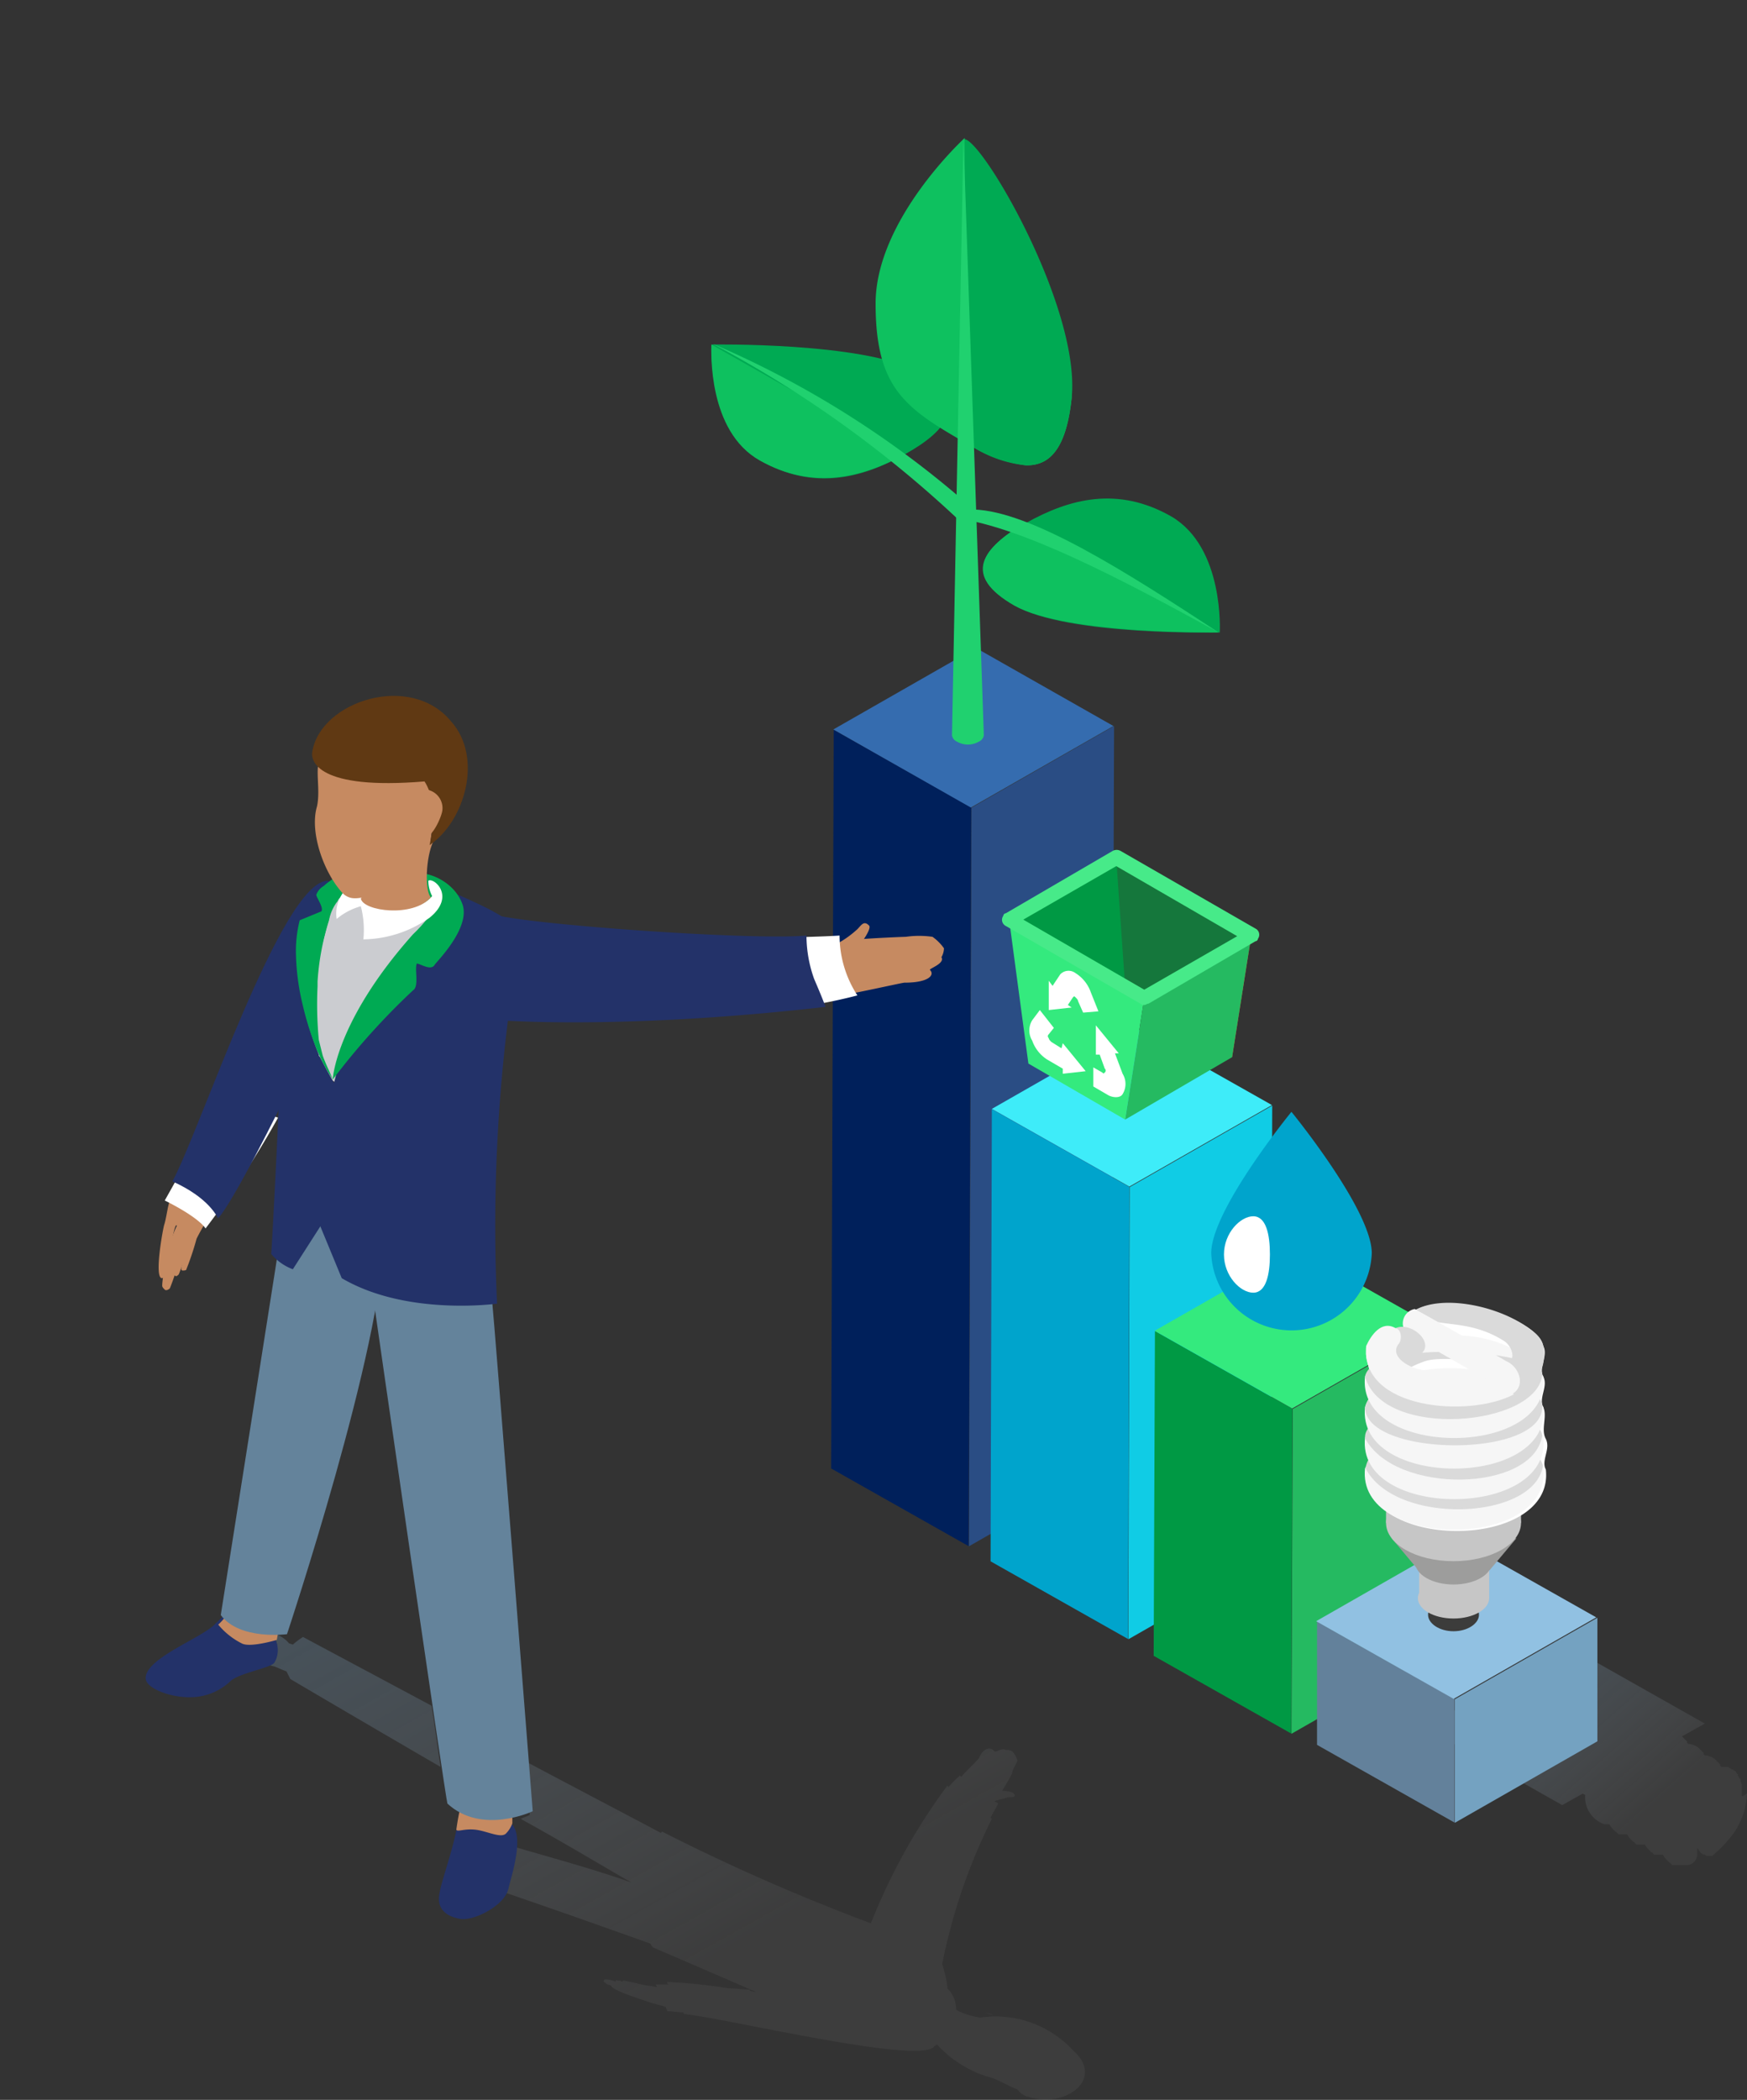 <svg xmlns="http://www.w3.org/2000/svg" xmlns:xlink="http://www.w3.org/1999/xlink" viewBox="0 0 137.21 164.86"><rect x="0" y="0" width="137.21" height="164.86" fill="#333333" stroke="none"/><defs><style>.cls-1{fill:url(#linear-gradient);}.cls-2{fill:url(#linear-gradient-2);}.cls-3{opacity:0.75;}.cls-4{fill:#2a4d84;}.cls-5{fill:#00205b;}.cls-6{fill:#356caf;}.cls-7{fill:#10cce5;}.cls-8{fill:#00a4cc;}.cls-9{fill:#3eecf9;}.cls-10{fill:#25ba61;}.cls-11{fill:#094;}.cls-12{fill:#34ea7e;}.cls-13{fill:#74a2c1;}.cls-14{fill:#63819b;}.cls-15{fill:#91c1e2;}.cls-16{fill:#fff;}.cls-17{fill:#3c3c3b;}.cls-18{fill:#c6c6c6;}.cls-19{fill:#9d9d9c;}.cls-20{fill:#f6f6f6;}.cls-21{fill:#dadada;}.cls-22{fill:#00aa53;}.cls-23{fill:#0ec15f;}.cls-24{fill:#20d16f;}.cls-25{fill:#e94e1b;}.cls-26{fill:#15773c;}.cls-27{fill:#47ea89;}.cls-28{fill:#c68a61;}.cls-29{fill:#233269;}.cls-30{fill:#cbccd0;}.cls-31{fill:#64839b;}.cls-32{fill:#603913;}</style><linearGradient id="linear-gradient" x1="3900.47" y1="56.82" x2="3899.59" y2="57.53" gradientTransform="matrix(25.59, 0, 0, -18.14, -99672.21, 1173.97)" gradientUnits="userSpaceOnUse"><stop offset="0.32" stop-color="#929497" stop-opacity="0.1"/><stop offset="0.59" stop-color="#7e8c98" stop-opacity="0.23"/><stop offset="1" stop-color="#64839b" stop-opacity="0.4"/></linearGradient><linearGradient id="linear-gradient-2" x1="-377.47" y1="56.7" x2="-378.45" y2="57.69" gradientTransform="matrix(64.16, 0, 0, -36.47, 24304.24, 2227.81)" xlink:href="#linear-gradient"/></defs><g id="Layer_2" data-name="Layer 2"><g id="Layer_1-2" data-name="Layer 1"><g id="Layer_2-2" data-name="Layer 2"><g id="implement"><g id="implement-3"><path id="shadow" class="cls-1" d="M136.8,140.92v-.8c0-.1-.1-.2-.1-.3v-.1a.1.1,0,0,0-.1-.1.35.35,0,0,0-.1-.2v-.1l-.1-.1h0c0-.1-.1-.1-.1-.2h-.1l-.1-.1H136l-.1-.1h0c-.1,0-.1-.1-.2-.1h-.5l-.1-.1h0v-.1l-.1-.1h0l-.1-.1h0l-.1-.1h0l-.1-.1h0a1.33,1.33,0,0,0-.8-.3l-.1-.1h0v-.1l-.1-.1h0l-.1-.1h0l-.1-.1h0l-.1-.1h0a1.33,1.33,0,0,0-.8-.3l-.1-.1h0v-.1l-.1-.1h0l-.1-.1h0l-.1-.1h0l-.1-.1,1.8-1-10.8-6.1-11.2,6.4,10.8,6.1,1.6-.9.2.1a2.25,2.25,0,0,0,1.5,2.3h.4a1.38,1.38,0,0,0,.3.4h0l.1.1h0l.1.1h0a.1.1,0,0,1,.1.1h0a.1.1,0,0,1,.1.1h.7a1.38,1.38,0,0,0,.3.4h0l.1.1h0l.1.1h0a.1.1,0,0,1,.1.1h0a.1.1,0,0,1,.1.1h.7a1.38,1.38,0,0,0,.3.4h0l.1.1h0l.1.1h0a.1.1,0,0,1,.1.1h0a.1.1,0,0,1,.1.1h.7c.1.1.1.2.2.3h0l.1.1h0l.1.1h0l.1.1h0a.1.1,0,0,1,.1.1h0a.1.1,0,0,1,.1.1h1.3a.85.85,0,0,0,.7-.8h0V145h0c0,.1,0,.1.1.2h0c0,.1.11.1.11.2h0l.1.1h0c.1,0,.1.1.2.1h0c.1,0,.1,0,.2.1h.4c.1,0,.1,0,.2-.1h0l.1-.1a10,10,0,0,0,1.4-1.5,5.86,5.86,0,0,0,1.1-3.2C136.8,141.12,136.8,141,136.8,140.92Z"/><path id="Path_1790" data-name="Path 1790" class="cls-2" d="M33.9,133.92c.3,1.9.5,3.5.7,4.8-6.2-3.6-11.8-6.9-11.8-6.9l-.3-.6c-.3-.1-.7-.3-1-.4h0c-.1,0-.3-.1-.4-.1.2-.1.3-.1.4-.3a1.9,1.9,0,0,0,.1-1.8l.1-.3a2.29,2.29,0,0,1,1,.7l.3.1a5.55,5.55,0,0,1,.8-.6Zm46.8,30.7a1.56,1.56,0,0,1-.8-.6c-.7-.2-1.5-.8-2.4-1a9,9,0,0,1-3.9-2.5c-.1,0-.1.1-.2.1h0c-.8,1.6-16.5-2.2-19.7-2.5V158c-.4,0-.9-.1-1.3-.1,0-.1-.1-.2-.1-.3s-.1,0-.2-.1l-1.1-.3c-.2-.1-2.9-.9-3-1.3-.2-.1-.4-.1-.4-.2-.3-.1-.2-.3,0-.3a2.35,2.35,0,0,1,.8.2c-.1-.1,0-.2.1-.1a.6.6,0,0,1,.4.1c0-.1,0-.1.1-.1.6.1,1.3.3,1.9.4.3,0,.5.1.7.1,0-.1-.1-.1-.1-.2h1c-.1-.1-.1-.2-.2-.2a40.68,40.68,0,0,1,4.9.5c.6,0,1.2.1,1.7.1v.1l.5.1c-3.9-1.7-8.1-3.5-8.1-3.5s-.2-.2-.2-.3c-2.8-1-7.3-2.6-11.4-4v-.1a14.49,14.49,0,0,0,.7-3.5c3.1.9,6.4,1.8,9.2,2.8-1.6-.9-4.9-2.9-8.7-5,.2-.1.5-.2.7-.3,0,0-.1-1.6-.3-4.2,4.9,2.6,9.3,4.9,10.6,5.6l.1-.1A159.73,159.73,0,0,0,68.4,151a47.39,47.39,0,0,1,6-10.8l.1.1a7.64,7.64,0,0,1,.9-.9l.1.1c.6-.7,1.4-1.4,1.4-1.5.4-.9,1-.8,1.2-.5.1.1.6-.3.9-.1a.75.75,0,0,1,.5.1,1.61,1.61,0,0,1,.4.7c0,.2-.4.7-.4,1a13.24,13.24,0,0,1-.8,1.4c.4,0,.9.1.9.2.3.3-.1.3-.4.3l-1.1.3c.1.1.2.1.3.2-.2.4-.4.7-.6,1.1l.1.1a45.19,45.19,0,0,0-3.9,11.4,10.46,10.46,0,0,1,.4,1.7h0v.2a2.34,2.34,0,0,1,.7,1.7,6,6,0,0,0,1.9.6,8.29,8.29,0,0,1,7.3,2.6c2.5,2.2-.6,4.6-3.6,3.6Zm-2.7-6.4a1.42,1.42,0,0,0-.6-.2l.6.2Z"/><g id="Group_1097" data-name="Group 1097"><g id="dark_blue_stand" data-name="dark blue stand"><g id="Group_1082" data-name="Group 1082"><path id="Path_1743" data-name="Path 1743" class="cls-4" d="M76.3,63.41,87.5,57l-.2,58-11.2,6.4Z"/></g><g id="Group_1083" data-name="Group 1083"><path id="Path_1744" data-name="Path 1744" class="cls-5" d="M76.28,63.39l-.2,58-10.8-6.1.2-58Z"/></g></g><g id="dark_blue" data-name="dark blue"><path id="Path_1745" data-name="Path 1745" class="cls-6" d="M65.45,57.27l11.2-6.4L87.45,57l-11.2,6.4Z"/></g><g id="blue_stand" data-name="blue stand"><g id="Group_1084" data-name="Group 1084"><path id="Path_1746" data-name="Path 1746" class="cls-7" d="M88.72,93.2l11.2-6.4-.1,35.5-11.2,6.4Z"/></g><g id="Group_1085" data-name="Group 1085"><path id="Path_1747" data-name="Path 1747" class="cls-8" d="M88.7,93.18l-.1,35.5-10.8-6.1.1-35.5Z"/></g></g><g id="blue"><path id="Path_1748" data-name="Path 1748" class="cls-9" d="M77.9,87.06l11.2-6.4,10.8,6.1-11.2,6.4Z"/></g><g id="grenn_stand" data-name="grenn stand"><g id="Group_1086" data-name="Group 1086"><path id="Path_1749" data-name="Path 1749" class="cls-10" d="M101.53,110.62l11.2-6.4-.1,25.5-11.2,6.4Z"/></g><g id="Group_1087" data-name="Group 1087"><path id="Path_1750" data-name="Path 1750" class="cls-11" d="M101.51,110.6l-.1,25.5L90.61,130l.1-25.5Z"/></g></g><g id="green"><path id="Path_1751" data-name="Path 1751" class="cls-12" d="M90.69,104.48l11.2-6.4,10.8,6.1-11.2,6.4Z"/></g><g id="pale_blue_stand" data-name="pale blue stand"><g id="Group_1088" data-name="Group 1088"><path id="Path_1752" data-name="Path 1752" class="cls-13" d="M114.26,133.41l11.2-6.4v9.7l-11.2,6.4Z"/></g><g id="Group_1089" data-name="Group 1089"><path id="Path_1753" data-name="Path 1753" class="cls-14" d="M114.24,133.39v9.7l-10.8-6.1v-9.7Z"/></g></g><g id="pale_blue" data-name="pale blue"><path id="Path_1754" data-name="Path 1754" class="cls-15" d="M103.37,127.28l11.2-6.4,10.8,6.1-11.2,6.4Z"/></g><g id="drop"><path id="Path_1755" data-name="Path 1755" class="cls-8" d="M107.74,98.39a6.31,6.31,0,0,1-12.61,0c0-3.4,6.3-11.1,6.3-11.1S107.74,95,107.74,98.39Z"/><path id="Path_1756" data-name="Path 1756" class="cls-16" d="M99.74,98.49c0,1.6-.31,3-1.31,3s-2.3-1.3-2.3-3,1.3-3,2.3-3S99.74,96.89,99.74,98.49Z"/></g><g id="bulb"><g id="Group_1090" data-name="Group 1090"><path id="Path_1757" data-name="Path 1757" class="cls-17" d="M116.16,126.77c0,.7-.9,1.3-2,1.3s-2-.6-2-1.3.9-1.3,2-1.3S116.16,126.07,116.16,126.77Z"/><ellipse id="Ellipse_15" data-name="Ellipse 15" class="cls-18" cx="114.16" cy="125.47" rx="2.8" ry="1.6"/><rect id="Rectangle_122" data-name="Rectangle 122" class="cls-18" x="111.46" y="123.17" width="5.5" height="2.3"/><path id="Ellipse_16" data-name="Ellipse 16" class="cls-19" d="M114.16,121c1.7,0,3,.8,3,1.7s-1.3,1.7-3,1.7-3-.8-3-1.7S112.56,121,114.16,121Z"/><path id="Path_1758" data-name="Path 1758" class="cls-19" d="M117,123.27h-5.6l-2.1-2.5h9.8Z"/><ellipse id="Ellipse_17" data-name="Ellipse 17" class="cls-18" cx="114.16" cy="119.57" rx="5.3" ry="3"/><rect id="Rectangle_123" data-name="Rectangle 123" class="cls-18" x="108.86" y="116.57" width="10.6" height="3"/><ellipse id="Ellipse_18" data-name="Ellipse 18" class="cls-19" cx="114.16" cy="116.57" rx="5.3" ry="3"/></g><g id="Group_1092" data-name="Group 1092"><path id="Path_1759" data-name="Path 1759" class="cls-16" d="M121.21,110.47h0c-.39-.71.4-1.6,0-2.4h0c-.39-.71.4-1.6,0-2.4h0c-.7-2.94-11.89-5.22-10.7-.9l-.8-.4a1.3,1.3,0,0,0-1.8.6,2.05,2.05,0,0,0-.5.8c-.42.79.44,1.7,0,2.4s.44,1.7,0,2.4.44,1.7,0,2.4.43,1.7,0,2.4c-.72,6.42,14.73,6.46,14,0h0c-.39-.71.4-1.6,0-2.4h0C121,112.24,121.54,111.22,121.21,110.47Z"/><g id="Group_1091" data-name="Group 1091"><path id="Path_1760" data-name="Path 1760" class="cls-20" d="M121.21,115.27c-2.59-4.28-11.39-4.36-14,0C106.5,121.71,121.93,121.71,121.21,115.27Zm-11.2-.4c2.33-1.6,6.15-1.76,8.3.1C120.27,118.42,107.94,118.45,110,114.87Z"/><path id="Path_1761" data-name="Path 1761" class="cls-21" d="M121.17,115.16a.37.37,0,0,0,0-.15c-1.27-3.76-13.33-3.65-13.92.26C109.56,119.77,120.36,119.4,121.17,115.16ZM117.41,117c-2,1.31-10.8.08-6.4-2.6,1.8-1.39,10.71-.22,6.4,2.6Z"/><path id="Path_1762" data-name="Path 1762" class="cls-20" d="M121.21,112.87c-1.13-4.48-11.39-4.36-14,0C106.5,119.31,121.93,119.31,121.21,112.87Zm-11.2-.4c.68-1.14,4.32-1.54,6.4-.9C124.39,114.5,108,117.42,110,112.47Z"/><path id="Path_1763" data-name="Path 1763" class="cls-21" d="M121.13,112.7v0c-.61-3.39-14.13-2.94-13.92.21h0C109.56,117.37,120.42,117.19,121.13,112.7Zm-3.72,1.87c-1.78,1-9.78.65-7-2.3,1.76-1.78,11.37-.73,7,2.3Z"/><path id="Path_1764" data-name="Path 1764" class="cls-20" d="M121.21,110.47c-2.59-4.28-12.89-3.86-14,0C106.5,116.91,121.93,116.91,121.21,110.47Zm-11.2-.4c2.33-1.6,6.15-1.76,8.3.1C120.27,113.62,107.94,113.65,110,110.07Z"/><path id="Path_1765" data-name="Path 1765" class="cls-21" d="M121.12,110.3a0,0,0,0,1,0,0c-.26-2.89-13.38-2.91-13.9.2C107.21,114.41,121.47,114.58,121.12,110.3Zm-3.71,1.87c-2.6,1.7-11.64-.72-5.5-2.9,1.76-1,9.7.41,5.5,2.9Z"/><path id="Path_1766" data-name="Path 1766" class="cls-20" d="M121.21,108.07c-2.59-4.28-11.39-4.36-14,0C106.5,114.51,121.93,114.51,121.21,108.07Zm-11.2-.4a7.57,7.57,0,0,1,6.4-.9C124.39,109.7,108,112.62,110,107.67Z"/><path id="Path_1767" data-name="Path 1767" class="cls-21" d="M121.13,107.92c.14-1.92-13.34-2.87-13.92.15C108.58,113.07,120.75,112,121.13,107.92Zm-3.72,1.85c-2.6,1.7-11.64-.72-5.5-2.9,1.84-.63,9.7.41,5.5,2.9Z"/><path id="Path_1768" data-name="Path 1768" class="cls-21" d="M121.21,105.67h0c-.17-.79-.83-1.17-1.6-1.7-2.39-1.53-6.4-2.3-8.5-1.1,1.25,1.63,3.86.42,7,2.4.58.34,1.07,1.47.2,1.8l2.3,1.3A3.41,3.41,0,0,0,121.21,105.67Z"/><path id="Path_1769" data-name="Path 1769" class="cls-20" d="M118.31,106.87c-1.62-.94-5.6-3.23-7.2-4.1a1.15,1.15,0,0,0-.4,2.1c1.87,1,6.22,3.53,8,4.6C119.86,108.9,119.38,107.33,118.31,106.87Z"/><path id="Path_1770" data-name="Path 1770" class="cls-21" d="M110.71,106.67c-1.63.35-2.23-1.92-1.1-2.4C111.08,103.64,113.38,106.09,110.71,106.67Z"/><path id="Path_1771" data-name="Path 1771" class="cls-20" d="M111,107.37c-1.2-.5-1.6-1.2-1.2-1.8.34-.31.31-1.2-.2-1.3-1.11-.64-1.93.59-2.3,1.4-.5,5,8.1,5.67,11.6,3.8C116.77,107.4,113.43,108.18,111,107.37Z"/></g></g></g><g id="plant"><g id="Group_1093" data-name="Group 1093"><path id="Path_1772" data-name="Path 1772" class="cls-22" d="M72,29.15c4.2,2.4,2.5,4.6-.9,6.5s-7.2,2.9-11.4.5-3.8-9.1-3.8-9.1S67.77,26.85,72,29.15Z"/><path id="Path_1773" data-name="Path 1773" class="cls-23" d="M55.87,27.05c0,.5-.3,6.8,3.8,9.1s8,1.4,11.4-.5Z"/><path id="Path_1774" data-name="Path 1774" class="cls-24" d="M76.47,40l-1.3.7A89.51,89.51,0,0,0,56,27,75.81,75.81,0,0,1,76.47,40Z"/></g><path id="Path_1775" data-name="Path 1775" class="cls-23" d="M84.17,31.23c-.4,3.8-1.6,5.3-3.5,5.3h-.1a11.08,11.08,0,0,1-4.1-1.4c-.2-.1-.5-.3-.7-.4h0c-4.7-2.7-7-4.3-7-10.9s7-13,7-13v.1C76.37,12,84.17,24.93,84.17,31.23Z"/><path id="Path_1776" data-name="Path 1776" class="cls-22" d="M84.17,31.23c-.4,3.8-1.6,5.3-3.5,5.3h-.1a9.53,9.53,0,0,1-4.1-1.4c-.2-.1-.5-.3-.7-.4V10.93C77.27,11.13,84.87,24.23,84.17,31.23Z"/><path id="Path_1777" data-name="Path 1777" class="cls-24" d="M74.77,57.73l.9-46.9,1.6,46.9a.66.66,0,0,1-.4.5,1.72,1.72,0,0,1-1.7,0A.66.66,0,0,1,74.77,57.73Z"/><g id="Group_1094" data-name="Group 1094"><path id="Path_1778" data-name="Path 1778" class="cls-22" d="M92,40.55c-4.2-2.4-8-1.4-11.4.5s-5.1,4.1-.9,6.5,16.1,2.1,16.1,2.1S96.18,43,92,40.55Z"/><path id="Path_1779" data-name="Path 1779" class="cls-23" d="M95.68,49.65c-.9,0-12,.1-16-2.1-4.2-2.4-2.5-4.5.8-6.5Z"/><path id="Path_1780" data-name="Path 1780" class="cls-24" d="M76.48,40l-1.3.7c5.1.7,12.8,4.7,20.6,9C88.38,44.85,81,40.15,76.48,40Z"/></g></g><g id="recycle"><g id="Group_1095" data-name="Group 1095"><path id="Path_1781" data-name="Path 1781" class="cls-25" d="M89.17,78.6l7.6,4.4,1.5-9.5-10.6-6.1Z"/><path id="Path_1782" data-name="Path 1782" class="cls-12" d="M80.77,83.5l7.6,4.4,1.5-9.5-10.6-6.1Z"/><path id="Path_1783" data-name="Path 1783" class="cls-26" d="M98.27,73.5l-10.6-6.1-8.4,4.9,10.6,6.1Z"/><path id="Path_1784" data-name="Path 1784" class="cls-10" d="M88.37,87.9l1.5-9.5,8.4-4.9L96.77,83Z"/><path id="Path_1785" data-name="Path 1785" class="cls-11" d="M88.37,77.5l-.7-10.1-8.4,4.9,10.6,6.1Z"/><path id="Path_1786" data-name="Path 1786" class="cls-27" d="M89.87,78.9a.37.37,0,0,1-.3-.1L79,72.7a.54.54,0,0,1-.2-.8.22.22,0,0,1,.2-.2l8.4-4.9a.64.64,0,0,1,.6,0l10.6,6.1a.54.54,0,0,1,.2.8.22.22,0,0,1-.2.2l-8.4,4.9C90.07,78.8,90,78.9,89.87,78.9Zm-9.5-6.7,9.5,5.5,7.3-4.2L87.67,68Z"/></g><path id="Path_1787" data-name="Path 1787" class="cls-16" d="M88.17,85.9a1.53,1.53,0,0,0,0-1.6l-.6-1.6h.3l-1.8-2.2v2.3h.3l.4,1.1a.19.19,0,0,1,0,.3c-.1.1-.1.1-.2,0l-.7-.4v1.5l1.2.7C87.47,86.2,88,86.2,88.17,85.9Z"/><path id="Path_1788" data-name="Path 1788" class="cls-16" d="M83.37,82.3l-.8-.5c-.1-.1-.2-.2-.2-.3a.19.19,0,0,1,0-.3l.4-.5-1.1-1.4-.6.8a1.53,1.53,0,0,0,0,1.6,2.89,2.89,0,0,0,1.2,1.5l1.2.7v.4l1.8-.2-1.8-2.2Z"/><path id="Path_1789" data-name="Path 1789" class="cls-16" d="M83.87,78.9l.4-.6c.1-.1.1-.1.2,0s.2.2.2.3l.4.9,1.2-.1-.6-1.5a2.89,2.89,0,0,0-1.2-1.5.9.9,0,0,0-1.2.1l-.6.9-.3-.4v2.3l1.8-.2Z"/></g></g><g id="man-2"><path id="Path_1791" data-name="Path 1791" class="cls-28" d="M14.44,95.45a2.66,2.66,0,0,0,1.2.3c-.4,1-1,1.8-1.5,2.9a18.29,18.29,0,0,1-.8,2.5c-.1.1-.3.2-.4.1s-.2-.2-.2-.3C12.74,100.25,13.34,96.45,14.44,95.45Z"/><path id="Path_1792" data-name="Path 1792" class="cls-28" d="M15.14,94.35a2.66,2.66,0,0,0,1.2.3c-.4,1-1,1.8-1.5,2.9a18.29,18.29,0,0,1-.8,2.5c-.1.1-.2.2-.3.1s-.1-.1-.1-.2C13.84,99.25,14.14,95.45,15.14,94.35Z"/><path id="Path_1793" data-name="Path 1793" class="cls-28" d="M15.74,94.25l1.1.3c-.4,1-.9,1.7-1.4,2.7a22.5,22.5,0,0,1-.8,2.4c0,.1-.2.1-.3.1s-.1-.1-.1-.2C14.44,98.75,14.64,95.15,15.74,94.25Z"/><path id="Path_1794" data-name="Path 1794" class="cls-28" d="M14,98.35c-.5-.1,0-1.9-.1-2.1-.2-.5-.6,2.6-.8,3.3-.1.2-.1.8-.4.8-.6-.1.1-3.9.2-4.2s.2-.9.3-1.4l.3-1.2a3.37,3.37,0,0,0,1.7,1.1,3,3,0,0,1-.6,2.6C14.44,97.65,14.24,98.35,14,98.35Z"/><path id="Path_1795" data-name="Path 1795" class="cls-29" d="M36.14,150.65c1,.2,3.5-1,3.8-2.4.2-.9,1.3-4.1.2-5.1v-1.4l-4-.2a20.24,20.24,0,0,1-.4,2.6c-.3,1.4-1.1,3.7-1.2,4.4C34.24,149.75,34.94,150.45,36.14,150.65Z"/><path id="Path_1796" data-name="Path 1796" class="cls-28" d="M35.84,143.65c.1.2.6-.1,1.5,0s2,.7,2.4.3a2.18,2.18,0,0,0,.5-.8v-1.4l-4-.2A19.55,19.55,0,0,0,35.84,143.65Z"/><path id="Path_1797" data-name="Path 1797" class="cls-29" d="M11.44,131.75c0,.8,1.9,1.5,3.4,1.5a4.6,4.6,0,0,0,3.3-1.3c.7-.6,3.1-1,3.4-1.4a1.9,1.9,0,0,0,.1-1.8l.3-1.7-3.7-1a11.12,11.12,0,0,1-1.3,1.4C16,128.55,11.44,130.15,11.44,131.75Z"/><path id="Path_1798" data-name="Path 1798" class="cls-28" d="M17.14,127.55a5.75,5.75,0,0,0,1.9,1.5c.7.3,2.7-.3,2.7-.3l.3-1.7-3.8-1.1A4.19,4.19,0,0,1,17.14,127.55Z"/><path id="Path_1799" data-name="Path 1799" class="cls-16" d="M17.34,86.15c-1.4,2.7-3.1,5.8-4.4,8.1,2.4,1.2,3.1,2,3.2,2.2a72.72,72.72,0,0,0,5.7-8.7Z"/><path id="Path_1800" data-name="Path 1800" class="cls-29" d="M29.24,71.75c-.2.5-9.7,21.1-12.1,23.9-.1-.1-.7-1.6-3.6-2.9,2.1-3.8,8.6-23.6,12.2-23.6C25.84,69.15,28.14,71.55,29.24,71.75Z"/><path id="Path_1801" data-name="Path 1801" class="cls-28" d="M68.24,72.65c-.4-.4-.6,0-.9.3a8,8,0,0,1-1.9,1.3c.8-.2.9.3,1.8.2C67.54,74.25,68.54,72.85,68.24,72.65Z"/><path id="Path_1802" data-name="Path 1802" class="cls-28" d="M73.24,73.55a7.39,7.39,0,0,0-2.1,0c-.2,0-2.6.1-3.7.2a13.1,13.1,0,0,0-2.7.6h-.1c-.2,0-.3.1-.5.2s-.3.1-.5.2a3,3,0,0,1,.5.7,9,9,0,0,1,1.3,2.8c1.5-.2,5.4-1.1,5.6-1.1,1.9,0,2.4-.6,2-1-.1-.1,1.2-.5.9-1a1.45,1.45,0,0,0,.2-.7A3.82,3.82,0,0,0,73.24,73.55Z"/><path id="Path_1803" data-name="Path 1803" class="cls-16" d="M61.24,79.25a41,41,0,0,0,6.1-1.1,8.63,8.63,0,0,1-1.4-4.7c-1.5.1-3,.1-4.7.2Z"/><path id="Path_1804" data-name="Path 1804" class="cls-30" d="M24.44,77.75q.9-4.05,2.1-8.1s8.9,2.4,9.4,2c-.3.5-5.4,14.2-6.3,15.5l-6.1-4C23.54,82,24.34,79,24.44,77.75Z"/><path id="Path_1805" data-name="Path 1805" class="cls-31" d="M22.34,95c.4.3,7.6,1.3,7.8,2,0,8.5-7.6,31.3-7.6,31.3s-3.7.5-5.2-1.5C17.34,126.75,22.24,95.85,22.34,95Z"/><path id="Path_1806" data-name="Path 1806" class="cls-31" d="M38.64,102c.2,1.9,3.2,40.2,3.2,40.2s-4,1.9-6.7-.6c-.1-.1-5.8-39.4-5.9-40.3C30,102.05,37.24,102.85,38.64,102Z"/><path id="Path_1807" data-name="Path 1807" class="cls-29" d="M22.14,79c0-2.1,1.2-10.9,5.4-10a16.67,16.67,0,0,0-2,.8,2,2,0,0,0-.6.7c0,.2.6,1,.4,1.3l-1.7.7a9.86,9.86,0,0,0-.3,2.4,19.15,19.15,0,0,0,.5,4.1,27.79,27.79,0,0,0,1.2,3.8c0,.1,0,.1.1.2.4.8.8,1.5,1.2,2.2,0,0-.1,1.4-.2,1.8-.1,1.4-.3,2.7-.4,4.1-.3,3-.4,4.9-.4,4.9L23,99.65a4.07,4.07,0,0,1-1.7-1.2C21.34,98.25,22.14,83.35,22.14,79Z"/><path id="Path_1808" data-name="Path 1808" class="cls-29" d="M40.84,73.75c.2-1.2-2.4-2.4-4.4-3.3h0c-.2-.1-.5-.2-.7-.3h-.1c-.2-.1-5.2,8.5-6.2,9.1a4.71,4.71,0,0,0-1.5,1.3,7.27,7.27,0,0,0-1.4,3.1v.2c-.2.7-.7,2.8-1.1,4.4a14.16,14.16,0,0,0-.4,2,50.48,50.48,0,0,0-.1,5.5l1.9,4.6c5.1,3,12.2,2,12.2,2A131,131,0,0,1,40.84,73.75Z"/><path id="Path_1809" data-name="Path 1809" class="cls-29" d="M63.94,76.85h0a10.16,10.16,0,0,1-.6-3.4c-4.3.4-22.5-.9-24.7-1.7a76.67,76.67,0,0,1-.2,8.3s9.8.9,26.4-1C64.54,78.25,64.24,77.55,63.94,76.85Z"/><path id="Path_1810" data-name="Path 1810" class="cls-22" d="M26.64,70.55c-.1.1-.1.2-.2.3h0a3.51,3.51,0,0,0-.6,1.4,20.29,20.29,0,0,0-.9,4.8v.4a29.46,29.46,0,0,0,.1,4.2l.3,1.2c.2.6.6,1.4.8,1.9a12.81,12.81,0,0,1-1.1-2c0-.1-.1-.1-.1-.2a24,24,0,0,1-1.2-3.8,18.41,18.41,0,0,1-.5-4.1,9.86,9.86,0,0,1,.3-2.4l1.7-.7c.2-.3-.4-1.1-.4-1.3a1.34,1.34,0,0,1,.6-.7c.3-.3.7-.5,1-.8.1.1,3.3-1,3.6-.9C28.94,68.75,27.74,69.65,26.64,70.55Z"/><path id="Path_1811" data-name="Path 1811" class="cls-22" d="M32.74,75.65c-.2.4.2,1.8-.3,2.1a55.14,55.14,0,0,0-6.3,7c0-.4.5-4.9,6.3-11.4a12,12,0,0,0,1.1-1.2c.3-.4-1.7-3.1-1.3-3.4.7-.6,3.4.2,4.1,2.3.6,1.9-2.2,4.6-2.2,4.7C33.84,76.25,33,75.65,32.74,75.65Z"/><path id="Path_1812" data-name="Path 1812" class="cls-16" d="M28.54,73.75a7.44,7.44,0,0,0-.2-2.6,5,5,0,0,0-1.9,1,2.78,2.78,0,0,1,.7-2.3,13.9,13.9,0,0,1,2.1-1.1c0,.2-.8,1.7-.7,1.7.2,1,4.1,1.5,5.4-.1a2.66,2.66,0,0,1-.3-1.2c.4-.3,2.2,1.2.1,2.9A9.21,9.21,0,0,1,28.54,73.75Z"/><path id="Path_1813" data-name="Path 1813" class="cls-28" d="M28.34,70.55c.8-1,.2-3.1.2-3.3,1,.2,5.1-1.1,5.5-1.2-.6,1.2-.7,3.9-.2,4.4C32.44,72.05,28.54,71.55,28.34,70.55Z"/><path id="Path_1814" data-name="Path 1814" class="cls-28" d="M25,60c.7-2.5,3.2-2.9,5.6-2.6,2.6.4,4,3,3.6,5.8l-.4,2.9c-.3,2.1-4.5,4.7-6.2,4.4a1.37,1.37,0,0,1-.8-.5c-1.4-1.6-2.5-4.7-1.9-6.7C25.14,62.15,24.84,60.85,25,60Z"/><path id="Path_1815" data-name="Path 1815" class="cls-32" d="M33.74,66.35s.8-3.2-.4-5c-8.4.7-9-1.6-8.8-2.4.7-3.9,7.7-6.2,10.9-2.3C37.94,59.45,36.54,64.45,33.74,66.35Z"/><path id="Path_1816" data-name="Path 1816" class="cls-28" d="M33.14,62.05a.64.64,0,0,1,.6,0,1.47,1.47,0,0,1,1,1.6c-.1.6-.8,2.1-1.4,2.1A4,4,0,0,0,33.14,62.05Z"/></g></g></g></g></g></g></svg>